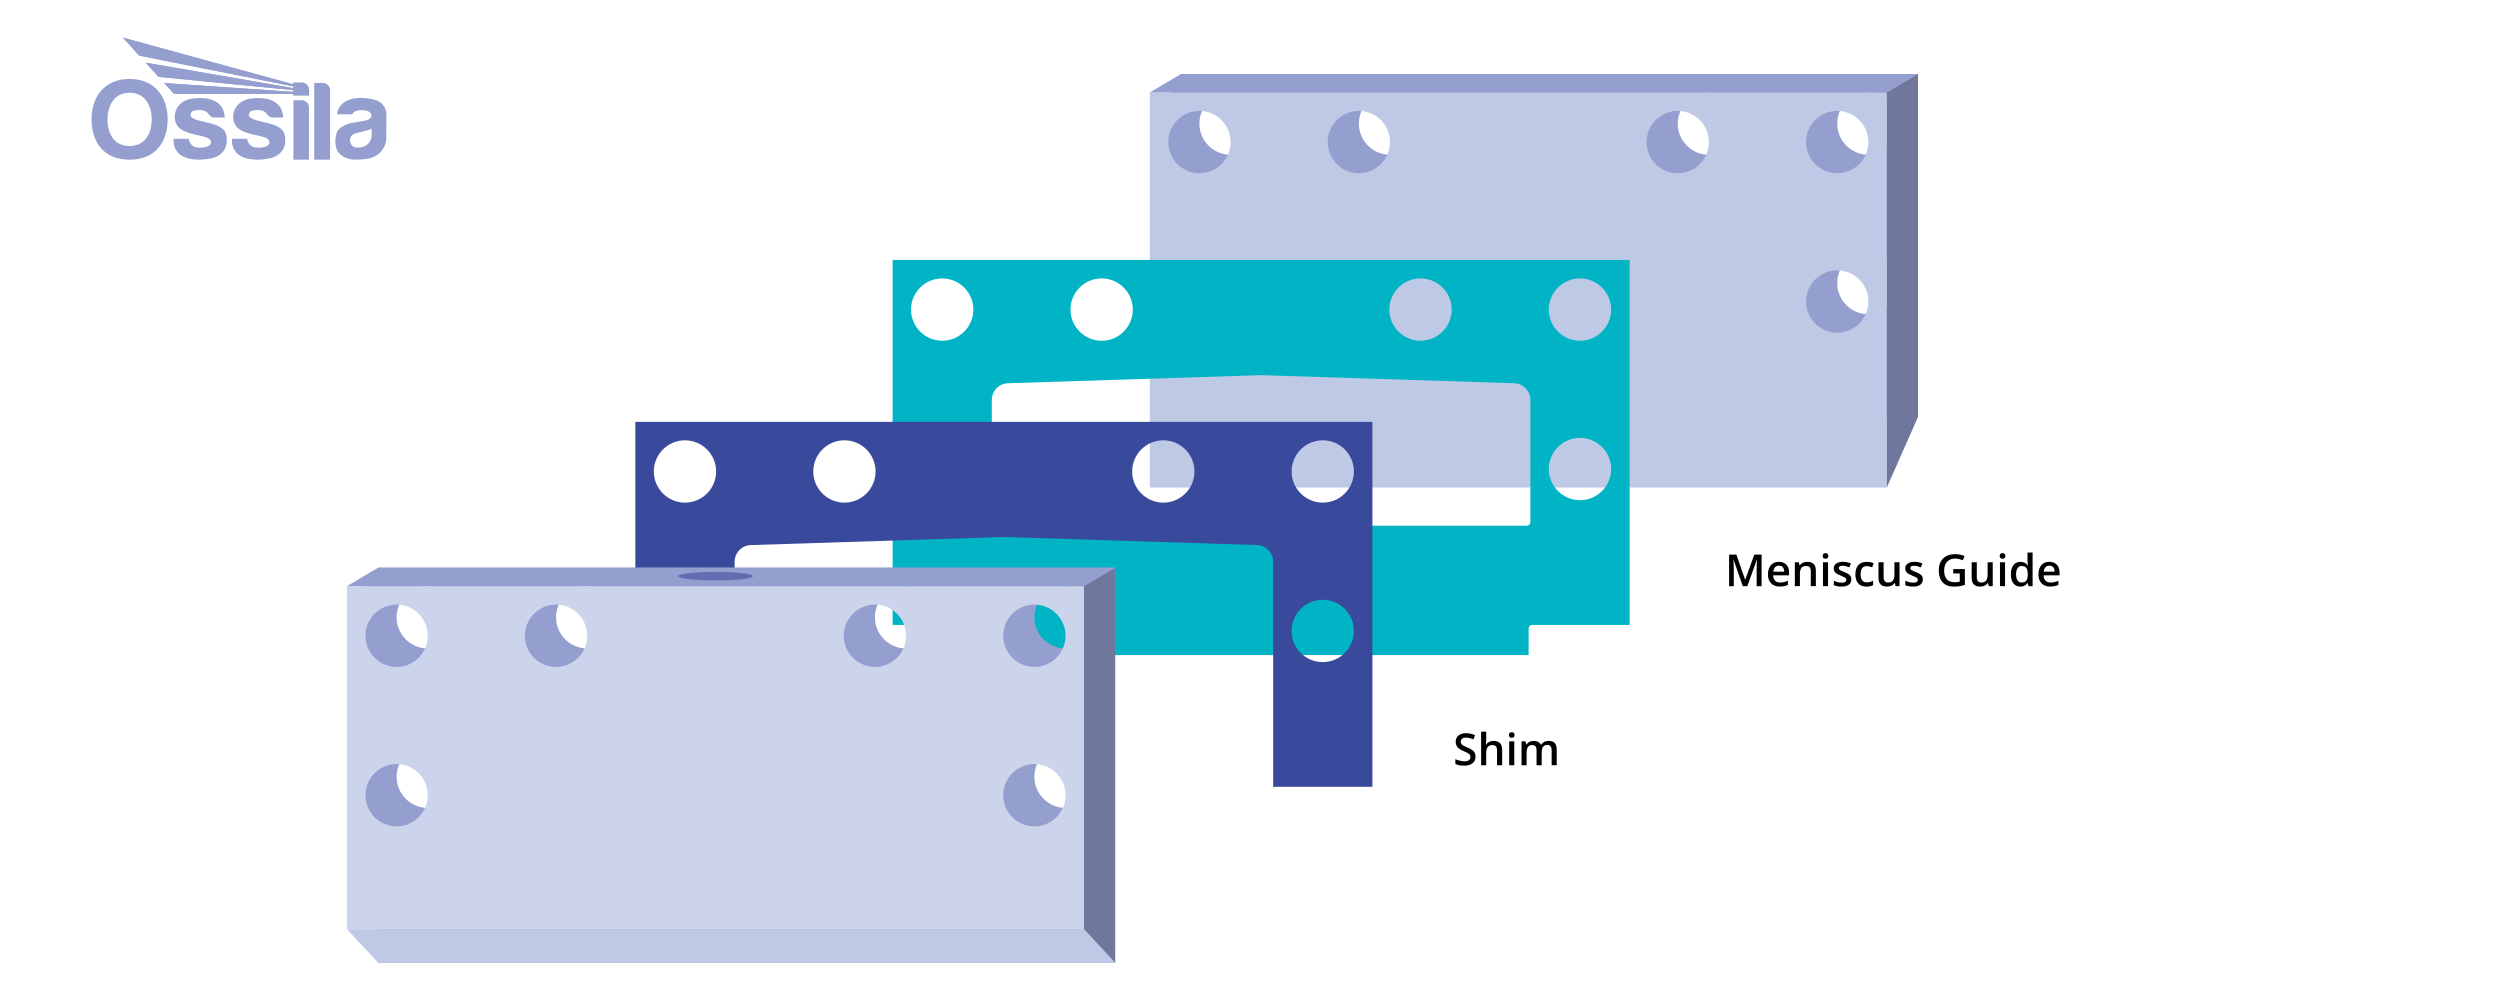 <svg viewBox="0 0 848 341.33" xmlns:xlink="http://www.w3.org/1999/xlink" height="341.33" width="848" xmlns="http://www.w3.org/2000/svg">
  <defs>
    <style>
      .cls-1 {
        fill: #616db0;
      }

      .cls-2 {
        fill: #ccd4ec;
      }

      .cls-3 {
        fill: #39499c;
      }

      .cls-4 {
        fill: none;
      }

      .cls-5 {
        fill: #6f779c;
      }

      .cls-6 {
        clip-path: url(#clippath-1);
      }

      .cls-7 {
        fill: #949fd0;
      }

      .cls-8 {
        clip-path: url(#clippath-3);
      }

      .cls-9 {
        fill: #00b4c5;
      }

      .cls-10 {
        fill: #bec9e5;
      }

      .cls-11 {
        clip-path: url(#clippath-2);
      }

      .cls-12 {
        clip-path: url(#clippath);
      }
    </style>
    <clipPath id="clippath">
      <rect height="41.42" width="100" y="12.75" x="31.05" class="cls-4"></rect>
    </clipPath>
    <clipPath id="clippath-1">
      <rect height="41.42" width="100" y="12.75" x="31.05" class="cls-4"></rect>
    </clipPath>
    <clipPath id="clippath-2">
      <path d="M41.67,12.75l5.53,6.12,52.26,10.41v.6l-50.05-8.61,4.36,4.8,45.69,4.5v.59c-14.65-1.01-29.15-1.99-43.79-3l3.34,3.68c13.52,0,26.92,0,40.44,0v.51h5.38v-1.79c0-1.39-1.11-2.53-2.47-2.53h-2.91v.56l-57.79-15.84Z" class="cls-4"></path>
    </clipPath>
    <clipPath id="clippath-3">
      <rect height="41.42" width="100" y="12.75" x="31.05" class="cls-4"></rect>
    </clipPath>
  </defs>
  <g id="Back">
    <g>
      <path d="M400.58,25.1l-6.12,12.52v86.19l6.12,7.45v10.2h250V25.1h-250ZM633.75,31.36c5.83,0,10.57,4.74,10.57,10.57s-4.74,10.57-10.57,10.57-10.57-4.74-10.57-10.57,4.74-10.57,10.57-10.57ZM633.75,85.44c5.83,0,10.57,4.74,10.57,10.57s-4.74,10.57-10.57,10.57-10.57-4.74-10.57-10.57,4.74-10.57,10.57-10.57ZM579.66,31.36c5.83,0,10.57,4.74,10.57,10.57s-4.74,10.57-10.57,10.57-10.57-4.74-10.57-10.57,4.74-10.57,10.57-10.57ZM471.49,31.36c5.83,0,10.57,4.74,10.57,10.57s-4.74,10.57-10.57,10.57-10.57-4.74-10.57-10.57,4.74-10.57,10.57-10.57ZM417.41,31.36c5.83,0,10.57,4.74,10.57,10.57s-4.74,10.57-10.57,10.57-10.57-4.74-10.57-10.57,4.74-10.57,10.57-10.57ZM417.41,85.44c5.83,0,10.57,4.74,10.57,10.57s-4.74,10.57-10.57,10.57-10.57-4.74-10.57-10.57,4.74-10.57,10.57-10.57Z" class="cls-7"></path>
      <path d="M390.01,31.36v134.01h250V31.36h-250M623.18,37.62c5.83,0,10.57,4.74,10.57,10.57s-4.74,10.57-10.57,10.57-10.57-4.74-10.57-10.57,4.74-10.57,10.57-10.57ZM623.18,91.7c5.83,0,10.57,4.74,10.57,10.57s-4.74,10.57-10.57,10.57-10.57-4.74-10.57-10.57,4.74-10.57,10.57-10.57ZM569.09,37.62c5.83,0,10.57,4.74,10.57,10.57s-4.74,10.57-10.57,10.57-10.57-4.74-10.57-10.57,4.74-10.57,10.57-10.57ZM460.92,37.62c5.83,0,10.57,4.74,10.57,10.57s-4.74,10.57-10.57,10.57-10.57-4.74-10.57-10.57,4.74-10.57,10.57-10.57ZM406.84,37.62c5.83,0,10.57,4.74,10.57,10.57s-4.74,10.57-10.57,10.57-10.57-4.74-10.57-10.57,4.74-10.57,10.57-10.57ZM406.84,91.7c5.83,0,10.57,4.74,10.57,10.57s-4.74,10.57-10.57,10.57-10.57-4.74-10.57-10.57,4.74-10.57,10.57-10.57Z" class="cls-10"></path>
      <polygon points="640.01 31.36 650.58 25.1 650.58 141.45 640.01 165.36 640.01 31.36" class="cls-5"></polygon>
      <polygon points="390.01 31.36 400.58 25.1 650.58 25.1 640.01 31.36 390.01 31.36" class="cls-7"></polygon>
    </g>
  </g>
  <g id="MG">
    <path d="M302.76,211.98h33.07c.66,0,1.2.54,1.2,1.2v9.01h181.48v-9.01c0-.66.54-1.2,1.2-1.2h33.06v-123.8h-250v123.8ZM535.93,94.44c5.83,0,10.57,4.74,10.57,10.57s-4.74,10.57-10.57,10.57-10.57-4.74-10.57-10.57,4.74-10.57,10.57-10.57ZM535.93,148.52c5.83,0,10.57,4.74,10.57,10.57s-4.74,10.57-10.57,10.57-10.57-4.74-10.57-10.57,4.74-10.57,10.57-10.57ZM481.84,94.44c5.83,0,10.57,4.74,10.57,10.57s-4.74,10.57-10.57,10.57-10.57-4.74-10.57-10.57,4.74-10.57,10.57-10.57ZM373.68,94.44c5.83,0,10.57,4.74,10.57,10.57s-4.74,10.57-10.57,10.57-10.57-4.74-10.57-10.57,4.74-10.57,10.57-10.57ZM336.42,135.69c0-3.1,2.42-5.6,5.52-5.7l85.78-2.74s.02,0,.04,0c.01,0,.03,0,.04,0l85.78,2.74c3.1.1,5.52,2.6,5.52,5.7v41.43c0,.66-.54,1.2-1.2,1.2h-180.28c-.66,0-1.2-.54-1.2-1.2v-41.43ZM319.59,94.44c5.83,0,10.57,4.74,10.57,10.57s-4.74,10.57-10.57,10.57-10.57-4.74-10.57-10.57,4.74-10.57,10.57-10.57ZM319.59,148.52c5.83,0,10.57,4.74,10.57,10.57s-4.74,10.57-10.57,10.57-10.57-4.74-10.57-10.57,4.74-10.57,10.57-10.57Z" class="cls-9"></path>
  </g>
  <g id="Shim">
    <path d="M215.51,143.09v123.8h33.07c.22,0,.42.08.6.18v-76.48c0-3.1,2.42-5.6,5.52-5.7l85.78-2.74s.02,0,.04,0c.01,0,.03,0,.04,0l85.78,2.74c3.1.1,5.52,2.6,5.52,5.7v76.48c.18-.11.38-.18.6-.18h33.06v-123.8h-250ZM232.34,224.58c-5.83,0-10.57-4.74-10.57-10.57s4.74-10.57,10.57-10.57,10.57,4.74,10.57,10.57-4.74,10.57-10.57,10.57ZM232.34,170.49c-5.83,0-10.57-4.74-10.57-10.57s4.74-10.57,10.57-10.57,10.57,4.74,10.57,10.57-4.74,10.57-10.57,10.57ZM286.43,170.49c-5.83,0-10.57-4.74-10.57-10.57s4.74-10.57,10.57-10.57,10.57,4.74,10.57,10.57-4.74,10.57-10.57,10.57ZM394.6,170.49c-5.83,0-10.57-4.74-10.57-10.57s4.74-10.57,10.57-10.57,10.57,4.74,10.57,10.57-4.74,10.57-10.57,10.57ZM448.68,224.58c-5.83,0-10.57-4.74-10.57-10.57s4.74-10.57,10.57-10.57,10.57,4.74,10.57,10.57-4.74,10.57-10.57,10.57ZM448.68,170.49c-5.83,0-10.57-4.74-10.57-10.57s4.74-10.57,10.57-10.57,10.57,4.74,10.57,10.57-4.74,10.57-10.57,10.57Z" class="cls-3"></path>
  </g>
  <g id="Front">
    <g>
      <path d="M128.26,192.56l-8.28,12.24v66.67l8.28,37.45v17.65h250v-134.01h-250ZM361.43,198.82c5.83,0,10.57,4.74,10.57,10.57s-4.74,10.57-10.57,10.57-10.57-4.74-10.57-10.57,4.74-10.57,10.57-10.57ZM361.43,252.91c5.83,0,10.57,4.74,10.57,10.57s-4.74,10.57-10.57,10.57-10.57-4.74-10.57-10.57,4.74-10.57,10.57-10.57ZM307.35,198.82c5.83,0,10.57,4.74,10.57,10.57s-4.74,10.57-10.57,10.57-10.57-4.74-10.57-10.57,4.74-10.57,10.57-10.57ZM199.18,198.82c5.83,0,10.57,4.74,10.57,10.57s-4.74,10.57-10.57,10.57-10.57-4.74-10.57-10.57,4.74-10.57,10.57-10.57ZM145.1,198.82c5.83,0,10.57,4.74,10.57,10.57s-4.74,10.57-10.57,10.57-10.57-4.74-10.57-10.57,4.74-10.57,10.57-10.57ZM145.1,252.91c5.83,0,10.57,4.74,10.57,10.57s-4.74,10.57-10.57,10.57-10.57-4.74-10.57-10.57,4.74-10.57,10.57-10.57Z" class="cls-7"></path>
      <path d="M117.69,198.82v116.36h250v-116.36H117.69ZM350.86,205.08c5.83,0,10.57,4.74,10.57,10.57s-4.74,10.57-10.57,10.57-10.57-4.74-10.57-10.57,4.74-10.57,10.57-10.57ZM350.86,259.17c5.83,0,10.57,4.74,10.57,10.57s-4.74,10.57-10.57,10.57-10.57-4.74-10.57-10.57,4.74-10.57,10.57-10.57ZM296.78,205.08c5.83,0,10.57,4.74,10.57,10.57s-4.74,10.57-10.57,10.57-10.57-4.74-10.57-10.57,4.74-10.57,10.57-10.57ZM188.61,205.08c5.83,0,10.57,4.74,10.57,10.57s-4.74,10.57-10.57,10.57-10.57-4.74-10.57-10.57,4.74-10.57,10.57-10.57ZM134.52,205.08c5.83,0,10.57,4.74,10.57,10.57s-4.74,10.57-10.57,10.57-10.57-4.74-10.57-10.57,4.74-10.57,10.57-10.57ZM134.52,259.17c5.83,0,10.57,4.74,10.57,10.57s-4.74,10.57-10.57,10.57-10.57-4.74-10.57-10.57,4.74-10.57,10.57-10.57Z" class="cls-2"></path>
      <polygon points="367.69 198.82 378.26 192.56 378.26 326.57 367.69 315.18 367.69 198.82" class="cls-5"></polygon>
      <polygon points="117.69 198.82 128.26 192.56 378.26 192.56 367.69 198.82 117.69 198.82" class="cls-7"></polygon>
      <polygon points="117.69 315.18 128.26 326.57 378.26 326.57 367.69 315.18 117.69 315.18" class="cls-10"></polygon>
    </g>
    <ellipse ry="1.44" rx="12.67" cy="195.44" cx="242.69" class="cls-1"></ellipse>
  </g>
  <g data-name="Layer 1" id="Layer_1">
    <g data-name="blue watermark" id="blue_watermark">
      <g class="cls-12">
        <g class="cls-6">
          <path d="M126.06,45.71c0,.67-.19,2.26-1.42,3.25-1.23.98-2.6,1.23-3.94,1.05-1.33-.17-2.02-1.36-1.98-2.43.04-1.06.5-1.99,2.13-2.44,1.63-.44,3.51-.67,5.22-1.46v2.02ZM126.56,33.69c-3.99-.91-7.2-.39-8.8.43-1.61.81-3.27,2.3-3.42,4.67h5.11s.57-1.37,2.75-1.41c2.18-.04,3.52.47,3.75,1.44.23.97-.58,1.72-1.92,2.05-1.33.33-3.46.56-4.95.87-1.49.31-4.18,1.43-4.84,3.23-.66,1.8-.68,4.24.06,5.9.74,1.67,3.19,3.39,6.44,3.29,3.25-.1,5.86-.31,7.78-2.05,1.92-1.74,2.52-3.56,2.52-5.44s.02-7.6.02-8.24-.5-3.83-4.49-4.74" class="cls-7"></path>
          <path d="M47.21,18.87l52.26,10.41v.6l-50.05-8.61,4.36,4.8,45.69,4.5v.59c-14.65-1.01-29.14-1.99-43.79-3l3.35,3.68c13.52,0,26.92,0,40.44,0v.51h5.38v-1.79c0-1.39-1.11-2.53-2.47-2.53h-2.91v.56l-57.79-15.84,5.53,6.12Z" class="cls-7"></path>
        </g>
        <g class="cls-11">
          <rect height="19.6" width="63.17" y="12.75" x="41.67" class="cls-7"></rect>
        </g>
        <g class="cls-8">
          <path d="M109.49,28.12h-2.91v26.04h5.38v-23.57c0-1.36-1.11-2.47-2.47-2.47" class="cls-7"></path>
          <path d="M102.37,34.02h-2.84v20.14h5.26v-17.72c0-1.33-1.09-2.42-2.42-2.42" class="cls-7"></path>
          <path d="M94.48,43.12c-1.82-1.1-4.06-1.45-6.73-2.11s-3.31-1.34-3.32-1.98c0-.64.37-1.3,1.13-1.49.76-.2,1.99-.35,3.27-.06,1.28.29,1.94,1.53,2.26,1.84.31.31.88.54,1.27.54h3.68c-.13-2.19-.81-3.8-2.4-4.96-1.59-1.16-3.54-1.82-7.53-1.59-3.99.23-6.11,2.28-6.79,4.62-.68,2.34.04,4.74,1.92,5.96,1.88,1.22,4.99,1.84,6.89,2.24,1.9.41,3.37,1,3.27,2.26-.1,1.27-2.23,1.93-4.78,1.61-2.54-.32-2.8-2.93-2.8-2.93h-5.13c-.17,3.35,1.43,5.17,3.5,6.13,2.07.97,5.61,1.32,9.37.48,3.75-.83,5.18-3.5,5.2-5.86.02-2.36-.46-3.62-2.28-4.72" class="cls-7"></path>
          <path d="M74.67,43.12c-1.82-1.1-4.06-1.45-6.73-2.11s-3.31-1.34-3.32-1.98c0-.64.37-1.3,1.13-1.49.76-.2,1.99-.35,3.27-.06,1.28.29,1.94,1.53,2.26,1.84.31.31.88.54,1.27.54h3.68c-.13-2.19-.81-3.8-2.4-4.96-1.59-1.16-3.54-1.82-7.53-1.59-3.99.23-6.11,2.28-6.79,4.62-.68,2.34.04,4.74,1.92,5.96,1.88,1.22,4.99,1.84,6.89,2.24,1.9.41,3.37,1,3.27,2.26-.1,1.27-2.23,1.93-4.78,1.61-2.54-.32-2.8-2.93-2.8-2.93h-5.13c-.17,3.35,1.43,5.17,3.5,6.13,2.07.97,5.61,1.32,9.36.48,3.75-.83,5.19-3.5,5.2-5.86.02-2.36-.46-3.62-2.28-4.72" class="cls-7"></path>
          <path d="M43.95,49.52c-5.19,0-7.48-4.06-7.48-9.05s2.52-9.02,7.49-9.02,7.49,4.04,7.49,9.02-2.31,9.05-7.5,9.05M43.96,26.78c-8.56,0-12.91,6.12-12.91,13.67s3.94,13.71,12.89,13.71,12.93-6.16,12.93-13.71-4.35-13.67-12.91-13.67" class="cls-7"></path>
        </g>
      </g>
    </g>
  </g>
  <g data-name="Layer 7" id="Layer_7">
    <g>
      <path d="M500.51,256.66c0,.95-.34,1.7-1.03,2.24-.69.54-1.64.81-2.85.81s-2.2-.19-2.97-.56v-1.65c.49.23,1.01.41,1.56.54.55.13,1.06.2,1.53.2.69,0,1.21-.13,1.53-.4.33-.26.49-.62.49-1.06,0-.4-.15-.74-.45-1.02-.3-.28-.93-.61-1.88-.99-.98-.4-1.67-.85-2.07-1.36s-.6-1.12-.6-1.83c0-.89.32-1.6.95-2.11s1.49-.77,2.56-.77,2.05.22,3.06.67l-.56,1.43c-.95-.4-1.8-.6-2.55-.6-.57,0-1,.12-1.29.37-.29.25-.44.57-.44.98,0,.28.06.52.18.71.12.2.31.38.58.56.27.18.75.41,1.45.7.79.33,1.36.63,1.73.92.37.28.63.6.81.96.17.36.26.78.26,1.26Z"></path>
      <path d="M509.53,259.57h-1.73v-4.98c0-.62-.13-1.09-.38-1.4-.25-.31-.65-.46-1.2-.46-.72,0-1.25.22-1.59.65-.34.43-.51,1.16-.51,2.17v4.02h-1.72v-11.4h1.72v2.89c0,.46-.03.96-.09,1.49h.11c.23-.39.56-.69.98-.91.42-.21.9-.32,1.46-.32,1.96,0,2.95.99,2.95,2.97v5.28Z"></path>
      <path d="M511.82,249.32c0-.31.08-.54.25-.71.17-.17.41-.25.72-.25s.54.08.71.25c.17.17.25.4.25.71s-.08.52-.25.69c-.17.17-.4.25-.71.25s-.55-.08-.72-.25c-.17-.17-.25-.4-.25-.69ZM513.64,259.57h-1.72v-8.1h1.72v8.1Z"></path>
      <path d="M522.93,259.57h-1.73v-5c0-.62-.12-1.08-.35-1.39-.23-.31-.6-.46-1.1-.46-.66,0-1.15.22-1.46.65-.31.43-.47,1.15-.47,2.16v4.04h-1.72v-8.1h1.35l.24,1.06h.09c.22-.38.55-.68.98-.89.43-.21.9-.32,1.41-.32,1.25,0,2.07.42,2.48,1.27h.12c.24-.4.58-.71,1.01-.94s.93-.34,1.49-.34c.97,0,1.67.24,2.11.73.44.49.66,1.23.66,2.23v5.28h-1.72v-5c0-.62-.12-1.08-.35-1.39-.24-.31-.6-.46-1.1-.46-.67,0-1.16.21-1.47.63-.31.42-.46,1.06-.46,1.92v4.29Z"></path>
    </g>
    <g>
      <path d="M591.15,198.82l-3.11-8.94h-.06c.08,1.33.12,2.57.12,3.74v5.21h-1.59v-10.71h2.47l2.97,8.52h.04l3.06-8.52h2.48v10.71h-1.68v-5.29c0-.53.01-1.23.04-2.08.03-.85.05-1.37.07-1.55h-.06l-3.21,8.93h-1.54Z"></path>
      <path d="M603.72,198.97c-1.26,0-2.24-.37-2.96-1.1-.71-.73-1.07-1.75-1.07-3.04s.33-2.36.99-3.12c.66-.76,1.56-1.14,2.72-1.14,1.07,0,1.91.33,2.53.97.62.65.93,1.54.93,2.68v.93h-5.4c.02.79.24,1.39.64,1.81.4.42.96.63,1.69.63.48,0,.92-.04,1.34-.14.41-.09.86-.24,1.33-.45v1.4c-.42.2-.84.34-1.27.42-.43.08-.92.12-1.47.12ZM603.41,191.88c-.55,0-.99.17-1.31.52-.33.35-.53.85-.59,1.52h3.68c0-.67-.17-1.18-.48-1.52-.31-.34-.74-.52-1.29-.52Z"></path>
      <path d="M615.95,198.82h-1.73v-4.98c0-.62-.13-1.09-.38-1.4-.25-.31-.65-.46-1.2-.46-.73,0-1.26.21-1.6.64s-.51,1.15-.51,2.16v4.04h-1.72v-8.1h1.35l.24,1.06h.09c.24-.38.59-.68,1.04-.89s.95-.32,1.49-.32c1.94,0,2.92.99,2.92,2.97v5.28Z"></path>
      <path d="M618.24,188.58c0-.31.08-.54.25-.71.17-.17.41-.25.72-.25s.54.08.71.25c.17.17.25.4.25.71s-.08.52-.25.69c-.17.17-.4.25-.71.25s-.55-.08-.72-.25c-.17-.17-.25-.4-.25-.69ZM620.07,198.82h-1.72v-8.1h1.72v8.1Z"></path>
      <path d="M627.97,196.52c0,.79-.29,1.4-.86,1.82-.58.42-1.4.63-2.48.63s-1.95-.16-2.6-.49v-1.49c.95.44,1.84.66,2.66.66,1.06,0,1.59-.32,1.59-.96,0-.21-.06-.38-.18-.51-.12-.14-.31-.28-.58-.42-.27-.15-.64-.31-1.12-.5-.93-.36-1.56-.72-1.89-1.08-.33-.36-.49-.83-.49-1.41,0-.69.28-1.23.84-1.62.56-.38,1.32-.58,2.28-.58s1.85.19,2.7.58l-.56,1.3c-.88-.36-1.61-.54-2.21-.54-.91,0-1.36.26-1.36.78,0,.25.12.47.36.64.24.18.75.42,1.55.73.67.26,1.15.5,1.46.71.3.21.53.46.67.74.15.28.22.62.22,1.01Z"></path>
      <path d="M633.1,198.97c-1.23,0-2.16-.36-2.79-1.07-.64-.71-.96-1.74-.96-3.08s.33-2.41,1-3.14c.67-.73,1.63-1.1,2.89-1.1.85,0,1.62.16,2.31.48l-.52,1.38c-.73-.28-1.33-.42-1.8-.42-1.4,0-2.1.93-2.1,2.79,0,.91.17,1.59.52,2.05.35.46.86.68,1.54.68.77,0,1.49-.19,2.17-.57v1.5c-.31.18-.64.31-.99.39-.35.08-.77.12-1.27.12Z"></path>
      <path d="M642.97,198.82l-.24-1.06h-.09c-.24.38-.58.67-1.02.89-.44.21-.95.32-1.51.32-.98,0-1.71-.24-2.2-.73-.48-.49-.73-1.23-.73-2.22v-5.3h1.74v5c0,.62.13,1.08.38,1.4.25.31.65.46,1.19.46.72,0,1.25-.22,1.59-.65.34-.43.51-1.16.51-2.17v-4.04h1.73v8.1h-1.36Z"></path>
      <path d="M652.22,196.52c0,.79-.29,1.4-.86,1.82-.58.42-1.4.63-2.48.63s-1.95-.16-2.6-.49v-1.49c.95.44,1.84.66,2.66.66,1.06,0,1.59-.32,1.59-.96,0-.21-.06-.38-.18-.51-.12-.14-.31-.28-.58-.42-.27-.15-.64-.31-1.12-.5-.93-.36-1.56-.72-1.89-1.08-.33-.36-.49-.83-.49-1.41,0-.69.28-1.23.84-1.62.56-.38,1.32-.58,2.28-.58s1.85.19,2.7.58l-.56,1.3c-.88-.36-1.61-.54-2.21-.54-.91,0-1.36.26-1.36.78,0,.25.12.47.36.64.24.18.75.42,1.55.73.67.26,1.15.5,1.46.71.3.21.53.46.67.74.15.28.22.62.22,1.01Z"></path>
      <path d="M662.54,193.02h3.94v5.38c-.64.21-1.26.36-1.86.45-.59.09-1.23.13-1.92.13-1.62,0-2.87-.48-3.75-1.44-.88-.96-1.32-2.31-1.32-4.06s.5-3.07,1.49-4.05c.99-.97,2.36-1.46,4.09-1.46,1.12,0,2.18.21,3.18.64l-.62,1.46c-.87-.4-1.74-.6-2.61-.6-1.14,0-2.05.36-2.71,1.08-.66.72-1,1.7-1,2.94,0,1.31.3,2.3.9,2.99.6.68,1.46,1.02,2.58,1.02.57,0,1.17-.07,1.82-.21v-2.76h-2.22v-1.5Z"></path>
      <path d="M674.58,198.82l-.24-1.06h-.09c-.24.38-.58.67-1.02.89-.44.21-.95.32-1.51.32-.98,0-1.71-.24-2.2-.73-.48-.49-.73-1.23-.73-2.22v-5.3h1.74v5c0,.62.13,1.08.38,1.4.25.31.65.46,1.19.46.72,0,1.25-.22,1.59-.65.34-.43.51-1.16.51-2.17v-4.04h1.73v8.1h-1.36Z"></path>
      <path d="M678.29,188.58c0-.31.08-.54.25-.71.17-.17.41-.25.72-.25s.54.08.71.25c.17.17.25.4.25.71s-.08.52-.25.69c-.17.17-.4.25-.71.25s-.55-.08-.72-.25c-.17-.17-.25-.4-.25-.69ZM680.11,198.82h-1.72v-8.1h1.72v8.1Z"></path>
      <path d="M685.31,198.97c-1.01,0-1.8-.37-2.37-1.1s-.85-1.76-.85-3.08.29-2.36.86-3.1c.57-.74,1.37-1.11,2.38-1.11s1.88.39,2.43,1.18h.09c-.08-.58-.12-1.04-.12-1.38v-2.95h1.73v11.4h-1.35l-.3-1.06h-.08c-.55.81-1.36,1.21-2.42,1.21ZM685.77,197.58c.71,0,1.22-.2,1.54-.6.32-.4.49-1.04.5-1.94v-.24c0-1.02-.17-1.75-.5-2.17s-.85-.64-1.56-.64c-.61,0-1.07.25-1.4.74-.33.49-.49,1.19-.49,2.1s.16,1.58.48,2.05c.32.47.79.71,1.43.71Z"></path>
      <path d="M695.46,198.97c-1.26,0-2.24-.37-2.96-1.1-.71-.73-1.07-1.75-1.07-3.04s.33-2.36.99-3.12c.66-.76,1.56-1.14,2.72-1.14,1.07,0,1.91.33,2.53.97.62.65.93,1.54.93,2.68v.93h-5.4c.02.79.24,1.39.64,1.81.4.42.96.63,1.69.63.48,0,.92-.04,1.34-.14.41-.09.86-.24,1.33-.45v1.4c-.42.2-.84.34-1.27.42-.43.08-.92.12-1.47.12ZM695.14,191.88c-.55,0-.99.17-1.31.52-.33.35-.53.85-.59,1.52h3.68c0-.67-.17-1.18-.48-1.52-.31-.34-.74-.52-1.29-.52Z"></path>
    </g>
  </g>
</svg>